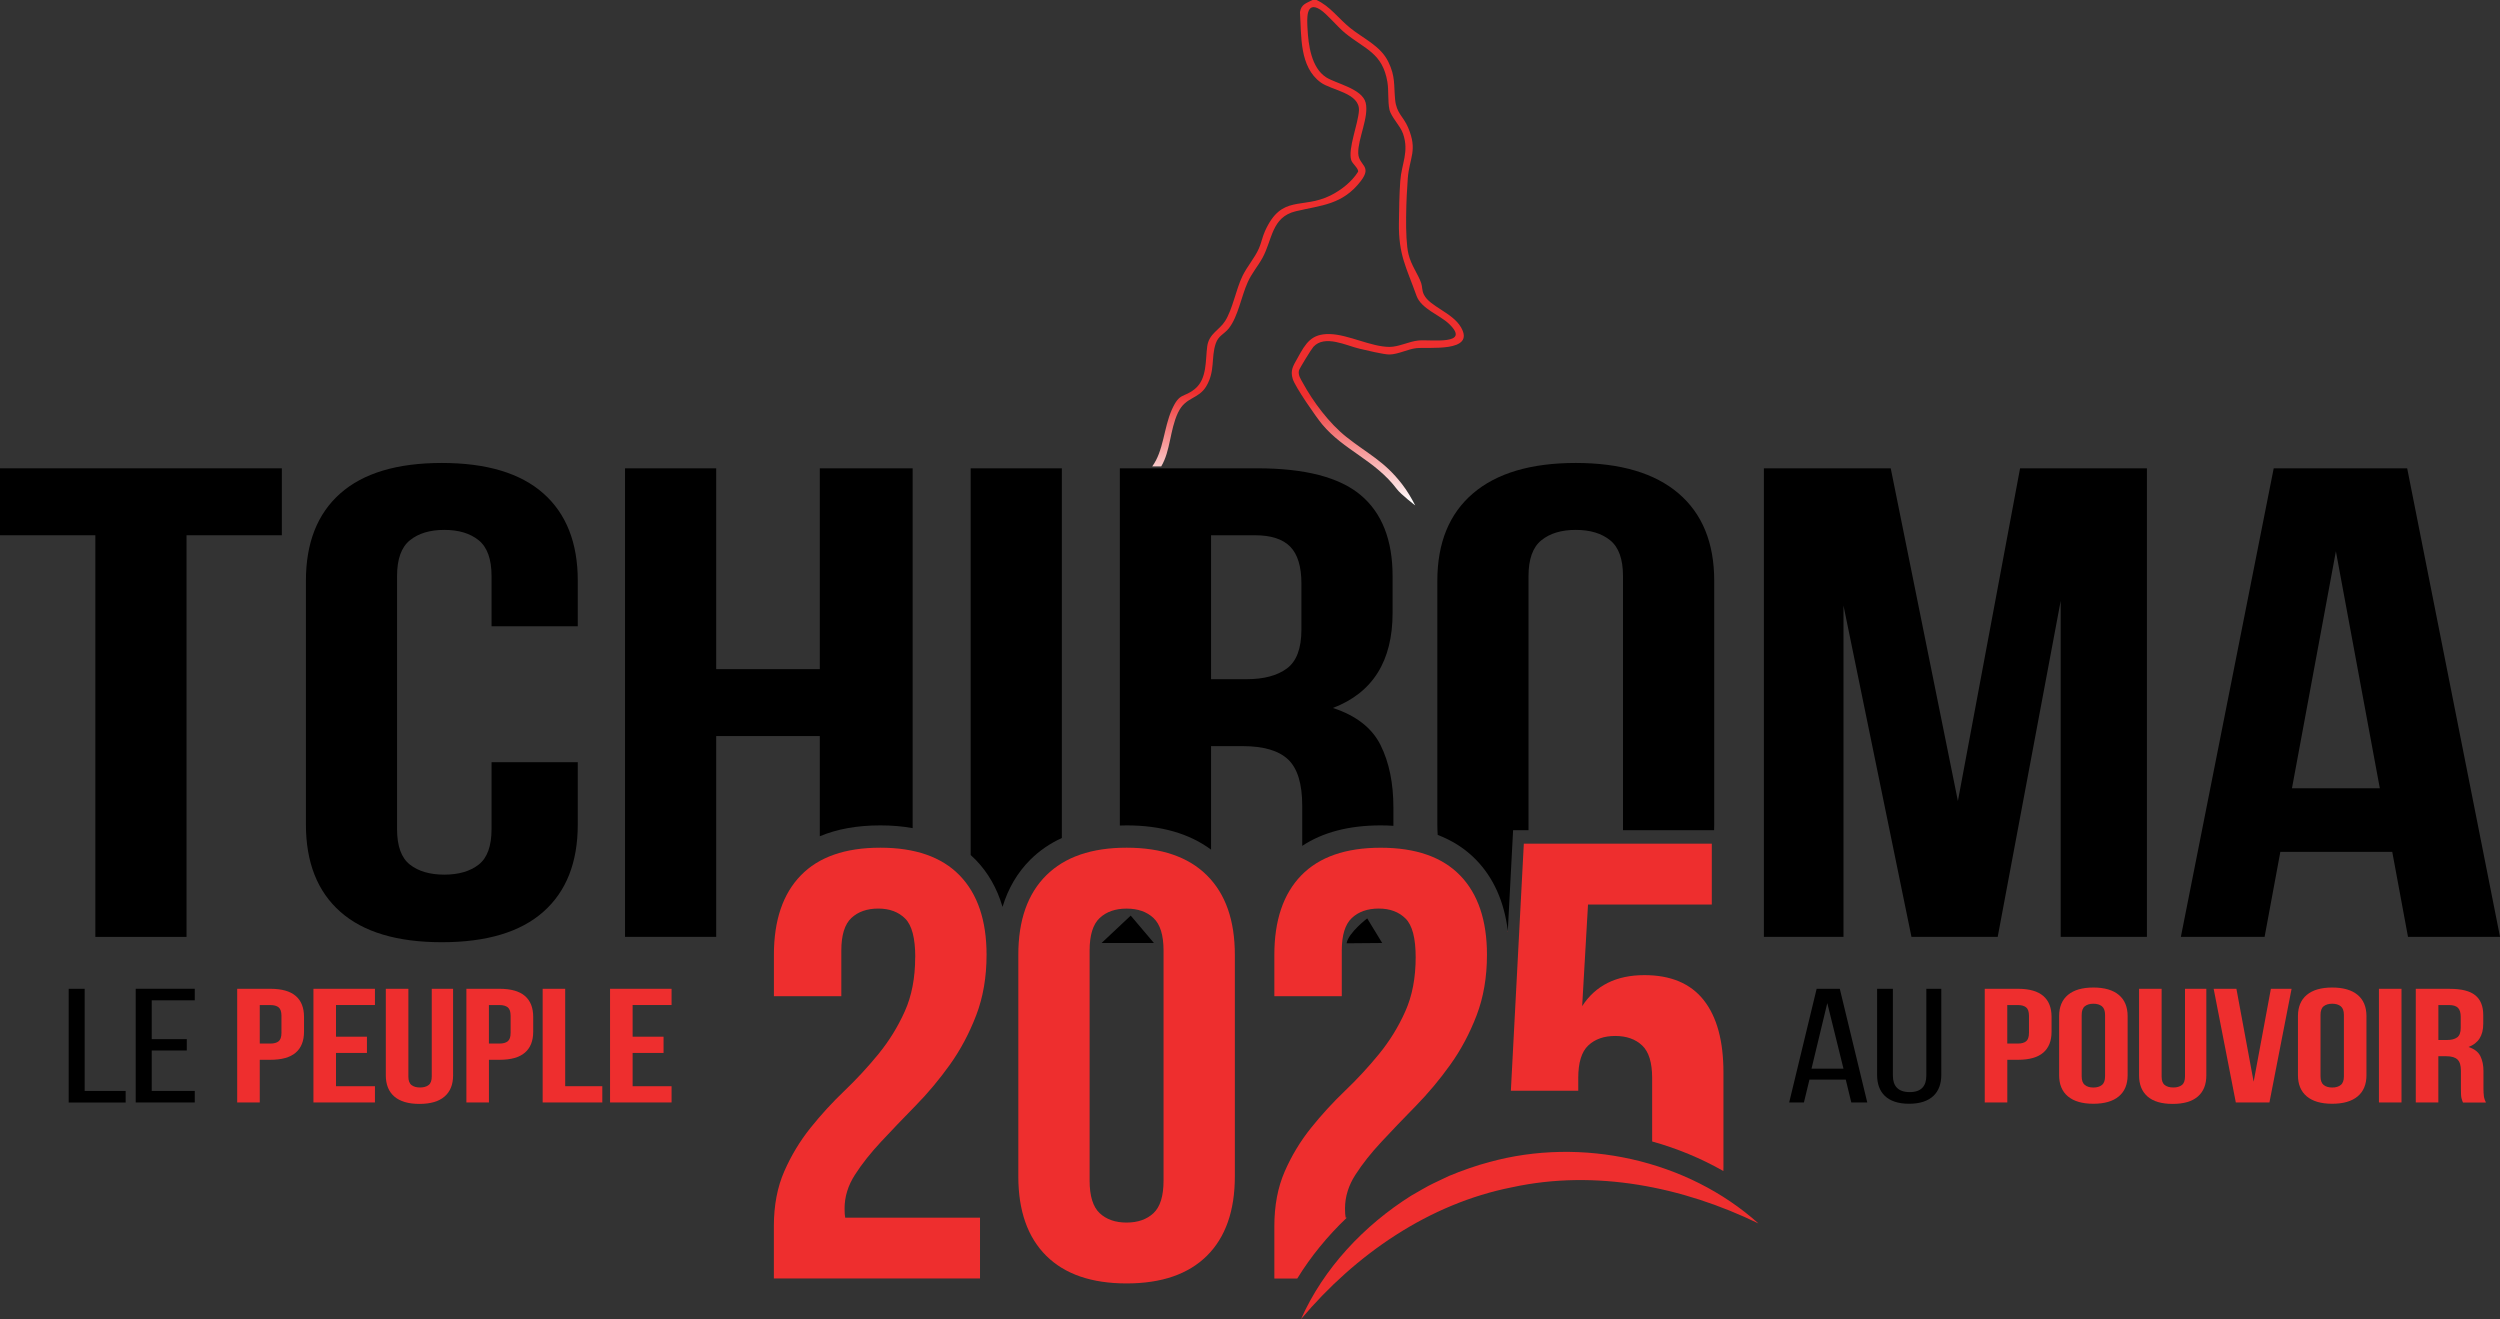 <?xml version="1.0" encoding="UTF-8"?>
<svg id="Calque_2" data-name="Calque 2" xmlns="http://www.w3.org/2000/svg" xmlns:xlink="http://www.w3.org/1999/xlink" viewBox="0 0 671.5 354.32">
  <rect x="0" y="0" width="671.5" height="354.32" fill="#333333" stroke="none"/>
  <defs>
    <style>
      .cls-1 {
        fill: url(#Dégradé_sans_nom_4);
      }

      .cls-2 {
        fill: #ee2e2e;
      }
    </style>
    <linearGradient id="Dégradé_sans_nom_4" data-name="Dégradé sans nom 4" x1="350.25" y1="133.91" x2="351.38" y2="106.63" gradientUnits="userSpaceOnUse">
      <stop offset="0" stop-color="#fff"/>
      <stop offset="1" stop-color="#ee2e2e"/>
    </linearGradient>
  </defs>
  <g id="Calque_1-2" data-name="Calque 1">
    <g>
      <g>
        <path d="M0,125.79h75.7v17.98h-25.6v107.88h-24.49v-107.88H0v-17.98Z"/>
        <path d="M155.19,204.72v16.72c0,10.19-3.08,18.01-9.24,23.46-6.16,5.46-15.25,8.18-27.27,8.18s-21.12-2.73-27.27-8.18c-6.16-5.45-9.24-13.27-9.24-23.46v-65.45c0-10.19,3.08-18.01,9.24-23.46,6.16-5.45,15.25-8.18,27.27-8.18s21.11,2.73,27.27,8.18c6.16,5.46,9.24,13.28,9.24,23.46v12.23h-23.16v-13.48c0-4.55-1.15-7.76-3.45-9.62-2.3-1.86-5.38-2.79-9.24-2.79s-6.94.93-9.24,2.79c-2.3,1.86-3.45,5.06-3.45,9.62v67.96c0,4.56,1.15,7.73,3.45,9.53,2.3,1.8,5.38,2.7,9.24,2.7s6.94-.9,9.24-2.7c2.3-1.8,3.45-4.97,3.45-9.53v-17.98h23.16Z"/>
        <path d="M220.2,125.79v53.94h-27.83v-53.94h-24.49v125.86h24.49v-53.94h27.83v26.91c4.63-1.95,10.05-2.92,16.24-2.92,3.09,0,5.99.24,8.7.74v-96.65h-24.94Z"/>
        <path d="M260.72,125.79v103.87c.46.41.91.84,1.35,1.29,3.34,3.44,5.75,7.67,7.21,12.64,1.52-5.01,4.03-9.26,7.5-12.71,2.42-2.4,5.23-4.33,8.43-5.79v-99.3h-24.49Z"/>
        <path d="M370.82,200.14c-2.3-4.62-6.57-7.94-12.8-9.98,10.68-4.07,16.03-12.59,16.03-25.53v-9.89c0-9.71-2.86-16.96-8.57-21.76-5.72-4.79-14.96-7.19-27.72-7.19h-36.97v95.95c.6-.03,1.2-.04,1.81-.04,9.24,0,16.85,2.18,22.69,6.51v-27.8h8.46c5.64,0,9.72,1.2,12.24,3.59,2.53,2.4,3.79,6.54,3.79,12.41v10.79c5.52-3.66,12.57-5.5,21.07-5.5,1.17,0,2.31.03,3.42.12v-4.87c0-6.59-1.15-12.2-3.45-16.81ZM349.56,169.12c0,5.04-1.31,8.52-3.9,10.43-2.6,1.92-6.2,2.88-10.8,2.88h-9.57v-38.66h11.8c4.3,0,7.46,1.02,9.46,3.06,2,2.04,3.01,5.33,3.01,9.89v12.4Z"/>
        <path d="M405,250v.26s.02.02.04.01c-.01-.09-.02-.18-.04-.27ZM450.86,132.53c-6.38-5.45-15.58-8.18-27.61-8.18s-21.23,2.73-27.61,8.18c-6.38,5.46-9.57,13.28-9.57,23.47v65.44c0,.96.03,1.9.1,2.82,4.02,1.53,7.46,3.76,10.31,6.69,4.69,4.83,7.55,11.22,8.52,19.05l1.12-21.31.3-5.69h4.14v-68.26c0-4.55,1.15-7.76,3.45-9.62s5.38-2.79,9.24-2.79,6.94.93,9.24,2.79c2.3,1.86,3.45,5.07,3.45,9.62v68.26h24.47c.02-.51.03-1.03.03-1.56v-65.44c0-10.19-3.2-18.01-9.58-23.47Z"/>
        <path d="M525.89,215.15l16.7-89.36h34.07v125.86h-23.16v-90.26l-16.92,90.26h-23.16l-18.26-89v89h-21.38v-125.86h34.07l18.04,89.36Z"/>
        <path d="M671.5,251.65h-24.71l-4.23-22.83h-30.06l-4.23,22.83h-22.49l24.94-125.86h35.85l24.94,125.86ZM615.62,211.73h23.6l-11.8-63.65-11.8,63.65Z"/>
      </g>
      <g>
        <path d="M486.02,289.98l-1.49,6.15h-3.96l7.38-30.54h6.22l7.38,30.54h-4.29l-1.49-6.15h-9.75ZM486.57,287.05h8.59l-4.35-17.62-4.24,17.62Z"/>
        <path d="M508.43,288.93c0,2.75,1.38,4.41,4.52,4.41s4.46-1.66,4.46-4.41v-23.34h4.02v23.16c0,4.62-2.7,7.72-8.65,7.72s-8.59-3.1-8.59-7.72v-23.16h4.24v23.34Z"/>
        <path class="cls-2" d="M542.02,265.59c3.05,0,5.31.64,6.8,1.92,1.49,1.28,2.23,3.16,2.23,5.63v3.97c0,2.47-.74,4.35-2.23,5.63-1.49,1.28-3.75,1.92-6.8,1.92h-2.86v11.47h-6.06v-30.53h8.92ZM539.15,269.96v10.34h2.86c.95,0,1.69-.2,2.2-.61.51-.41.77-1.16.77-2.27v-4.58c0-1.1-.26-1.86-.77-2.27-.52-.41-1.25-.61-2.2-.61h-2.86Z"/>
        <path class="cls-2" d="M553.08,272.92c0-2.47.79-4.37,2.37-5.69,1.58-1.32,3.86-1.98,6.83-1.98s5.25.66,6.83,1.98c1.58,1.32,2.37,3.22,2.37,5.69v15.88c0,2.47-.79,4.37-2.37,5.69s-3.85,1.98-6.83,1.98-5.25-.66-6.83-1.98-2.37-3.22-2.37-5.69v-15.88ZM559.14,289.1c0,1.11.29,1.88.85,2.33.57.45,1.33.68,2.29.68s1.72-.23,2.29-.68c.57-.45.85-1.23.85-2.33v-16.49c0-1.11-.29-1.88-.85-2.33-.57-.45-1.33-.68-2.29-.68s-1.72.23-2.29.68c-.57.45-.85,1.23-.85,2.33v16.49Z"/>
        <path class="cls-2" d="M580.61,265.59v23.55c0,1.11.28,1.88.85,2.31.57.44,1.33.65,2.29.65s1.71-.22,2.29-.65c.57-.44.85-1.21.85-2.31v-23.55h5.73v23.25c0,2.47-.76,4.37-2.29,5.69s-3.77,1.98-6.75,1.98-5.22-.66-6.74-1.98-2.29-3.22-2.29-5.69v-23.25h6.06Z"/>
        <path class="cls-2" d="M605.34,290.5l4.62-24.91h5.56l-5.95,30.53h-9.03l-5.95-30.53h6.11l4.62,24.91Z"/>
        <path class="cls-2" d="M617.23,272.92c0-2.47.79-4.37,2.37-5.69,1.58-1.32,3.86-1.98,6.83-1.98s5.25.66,6.83,1.98c1.58,1.32,2.37,3.22,2.37,5.69v15.88c0,2.47-.79,4.37-2.37,5.69s-3.85,1.98-6.83,1.98-5.25-.66-6.83-1.98-2.37-3.22-2.37-5.69v-15.88ZM623.29,289.1c0,1.11.29,1.88.85,2.33.57.45,1.33.68,2.29.68s1.72-.23,2.29-.68c.57-.45.85-1.23.85-2.33v-16.49c0-1.11-.29-1.88-.85-2.33-.57-.45-1.33-.68-2.29-.68s-1.72.23-2.29.68c-.57.45-.85,1.23-.85,2.33v16.49Z"/>
        <path class="cls-2" d="M638.98,265.59h6.06v30.53h-6.06v-30.53Z"/>
        <path class="cls-2" d="M661.55,296.13c-.07-.2-.15-.39-.22-.57-.07-.17-.14-.39-.19-.65-.06-.26-.09-.6-.11-1-.02-.41-.03-.92-.03-1.53v-4.8c0-1.42-.31-2.43-.94-3.01-.62-.58-1.63-.87-3.03-.87h-2.09v12.43h-6.06v-30.53h9.14c3.16,0,5.44.58,6.86,1.75,1.41,1.16,2.12,2.92,2.12,5.28v2.4c0,3.14-1.32,5.21-3.96,6.19,1.54.5,2.6,1.3,3.17,2.42.57,1.12.85,2.48.85,4.08v4.71c0,.76.04,1.42.11,1.99.07.57.26,1.14.55,1.72h-6.17ZM654.95,269.96v9.38h2.37c1.14,0,2.03-.23,2.67-.7.64-.46.96-1.31.96-2.53v-3.01c0-1.1-.25-1.9-.74-2.4-.49-.49-1.28-.74-2.34-.74h-2.92Z"/>
      </g>
      <g>
        <path d="M18.45,296.13v-30.54h4.29v27.44h11.01v3.1h-15.31Z"/>
        <path d="M50.17,279.11v3.05h-9.42v10.86h11.56v3.1h-15.86v-30.54h15.86v3.1h-11.56v10.43h9.42Z"/>
        <path class="cls-2" d="M72.63,265.59c3.05,0,5.31.64,6.8,1.92s2.23,3.16,2.23,5.63v3.97c0,2.47-.74,4.35-2.23,5.63-1.49,1.28-3.75,1.92-6.8,1.92h-2.86v11.47h-6.06v-30.53h8.92ZM69.77,269.96v10.34h2.86c.96,0,1.69-.2,2.2-.61s.77-1.16.77-2.27v-4.58c0-1.1-.26-1.86-.77-2.27-.51-.41-1.25-.61-2.2-.61h-2.86Z"/>
        <path class="cls-2" d="M90.25,278.46h8.31v4.36h-8.31v8.94h10.46v4.36h-16.52v-30.53h16.52v4.36h-10.46v8.51Z"/>
        <path class="cls-2" d="M109.69,265.59v23.55c0,1.11.28,1.88.85,2.31.57.44,1.33.65,2.29.65s1.72-.22,2.29-.65c.57-.44.85-1.21.85-2.31v-23.55h5.73v23.25c0,2.47-.76,4.37-2.29,5.69s-3.77,1.98-6.74,1.98-5.22-.66-6.75-1.98-2.29-3.22-2.29-5.69v-23.25h6.06Z"/>
        <path class="cls-2" d="M134.19,265.59c3.05,0,5.31.64,6.8,1.92,1.49,1.28,2.23,3.16,2.23,5.63v3.97c0,2.47-.74,4.35-2.23,5.63-1.49,1.28-3.75,1.92-6.8,1.92h-2.86v11.47h-6.06v-30.53h8.92ZM131.32,269.96v10.34h2.86c.95,0,1.69-.2,2.2-.61.51-.41.77-1.16.77-2.27v-4.58c0-1.1-.26-1.86-.77-2.27-.52-.41-1.25-.61-2.2-.61h-2.86Z"/>
        <path class="cls-2" d="M145.75,265.59h6.06v26.17h9.97v4.36h-16.02v-30.53Z"/>
        <path class="cls-2" d="M169.92,278.46h8.31v4.36h-8.31v8.94h10.46v4.36h-16.52v-30.53h16.52v4.36h-10.46v8.51Z"/>
      </g>
      <g>
        <path class="cls-2" d="M245.84,257.12c0-5.12-.9-8.58-2.7-10.38-1.8-1.8-4.21-2.7-7.23-2.7s-5.43.85-7.23,2.53c-1.8,1.69-2.7,4.6-2.7,8.74v12.26h-18.11v-11.11c0-9.26,2.41-16.37,7.23-21.33,4.81-4.96,11.93-7.44,21.33-7.44s16.51,2.48,21.33,7.44c4.81,4.96,7.23,12.07,7.23,21.33,0,5.99-.93,11.42-2.79,16.26-1.86,4.85-4.21,9.26-7.05,13.24-2.85,3.98-5.92,7.66-9.23,11.03-3.31,3.38-6.39,6.59-9.23,9.64-2.85,3.05-5.2,6.02-7.05,8.91-1.86,2.89-2.79,5.91-2.79,9.07,0,1.09.06,1.91.17,2.45h36.21v16.34h-55.37v-14.06c0-5.56.93-10.46,2.79-14.71,1.86-4.25,4.21-8.14,7.05-11.69,2.84-3.54,5.89-6.87,9.14-9.97,3.25-3.11,6.29-6.4,9.14-9.89,2.84-3.49,5.19-7.3,7.05-11.44,1.86-4.14,2.79-8.99,2.79-14.55Z"/>
        <path class="cls-2" d="M273.52,256.46c0-9.26,2.49-16.37,7.49-21.33,4.99-4.96,12.19-7.44,21.59-7.44s16.6,2.48,21.59,7.44c4.99,4.96,7.49,12.07,7.49,21.33v59.5c0,9.26-2.5,16.37-7.49,21.33-4.99,4.96-12.19,7.44-21.59,7.44s-16.6-2.48-21.59-7.44c-4.99-4.96-7.49-12.07-7.49-21.33v-59.5ZM292.67,317.1c0,4.14.9,7.06,2.7,8.75,1.8,1.69,4.21,2.53,7.23,2.53s5.42-.84,7.23-2.53c1.8-1.69,2.7-4.6,2.7-8.75v-61.78c0-4.14-.9-7.05-2.7-8.74-1.8-1.69-4.21-2.53-7.23-2.53s-5.43.85-7.23,2.53c-1.8,1.69-2.7,4.6-2.7,8.74v61.78Z"/>
        <g>
          <path class="cls-2" d="M371.11,306.64c2.84-3.05,5.92-6.26,9.23-9.64,3.3-3.38,6.38-7.05,9.22-11.03,2.85-3.98,5.2-8.39,7.06-13.24,1.85-4.85,2.78-10.27,2.78-16.27,0-9.26-2.41-16.37-7.22-21.33-4.82-4.95-11.93-7.43-21.33-7.43s-16.52,2.48-21.33,7.43c-4.82,4.96-7.23,12.07-7.23,21.33v11.12h18.11v-12.26c0-4.14.9-7.05,2.7-8.74,1.8-1.69,4.21-2.54,7.23-2.54s5.42.9,7.22,2.7c1.8,1.8,2.7,5.26,2.7,10.38,0,5.56-.93,10.4-2.79,14.54-1.85,4.15-4.2,7.96-7.05,11.45-2.84,3.48-5.89,6.78-9.14,9.88-3.25,3.11-6.3,6.44-9.14,9.98-2.84,3.54-5.2,7.43-7.05,11.68-1.86,4.25-2.79,9.15-2.79,14.71v14.06h6.15c3.6-5.87,8.1-11.38,13.31-16.35h-.3c-.12-.54-.18-1.36-.18-2.45,0-3.16.93-6.18,2.79-9.07,1.85-2.89,4.2-5.86,7.05-8.91Z"/>
          <path class="cls-2" d="M405,250v.26s.02.02.04.01c-.01-.09-.02-.18-.04-.27Z"/>
        </g>
        <g>
          <path class="cls-2" d="M457.61,268.62c-3.54-4.47-8.85-6.7-15.93-6.7-7.54,0-13.12,2.78-16.71,8.33l1.57-27.29h33.25v-16.35h-50.49l-3.48,66.36h18.1v-3.43c0-4.14.9-7.05,2.7-8.74,1.8-1.69,4.21-2.54,7.23-2.54s5.42.85,7.22,2.54,2.7,4.6,2.7,8.74v17.06c6.73,1.87,13.17,4.55,19.13,7.94.02-.32.02-.64.02-.97v-25.5c0-8.5-1.77-14.98-5.31-19.45Z"/>
          <path class="cls-2" d="M405,250v.26s.02.02.04.01c-.01-.09-.02-.18-.04-.27Z"/>
        </g>
      </g>
      <path class="cls-2" d="M349.45,354.32c6.08-13.7,16.93-25.18,29.59-33.16,1.42-.79,4.57-2.69,6.01-3.33,1.04-.49,3.11-1.48,4.15-1.97,3.3-1.38,7.35-2.82,10.85-3.73,24.76-6.84,53.1-.69,72.27,16.49-20.36-9.9-43.86-14.58-66.17-9.72-22.41,4.42-42.11,18.08-56.69,35.41h0Z"/>
      <polygon points="295.88 253.29 309.95 253.29 303.71 245.93 295.88 253.29"/>
      <path d="M371.26,253.29l-4.03-6.61s-5.07,3.87-5.54,6.69l9.57-.08Z"/>
      <path class="cls-1" d="M316.45,110.78c1.99-4.24,5.47-3.48,7.59-7.08,2.4-4.11,1.22-7.7,2.52-11.47.73-2.1,2.25-2.47,3.49-4.02,2.49-3.13,3.37-8.59,5.06-12.34,1.16-2.59,2.71-4.27,3.99-6.59,2.68-4.88,2.41-10.98,8.96-12.54,6.92-1.64,12.57-1.73,17.46-8.12,3.17-4.14-.6-4.09-.7-7.49-.11-3.82,2.96-9.8,1.99-13.57-.97-3.76-7.96-5.1-10.6-6.79-3.99-2.55-4.79-8.7-5.01-13.07-.13-2.47-.53-7.62,3.41-5.12,1.79,1.14,4.64,4.63,6.67,6.29,5.37,4.37,10.08,5.34,11.38,13.18.37,2.25.08,5.18.53,7.32.43,2.06,2.91,4.34,3.67,6.56,1.68,4.86-.42,8.08-.75,12.7-.26,3.62-.31,7.64-.36,11.24-.13,8.65,2.01,11.94,4.71,19.54,1.26,3.56,6.27,5.18,8.77,7.6,6.05,5.84-4.98,4.14-8.18,4.44-2.58.24-5.34,1.74-7.85,1.73-4.94-.02-11.01-3.32-16.01-3.45-4.94-.13-6.46,2.41-8.64,6.39-1.13,2.06-2.06,3.24-1.33,5.64.66,2.17,6.24,10.2,7.91,12.21,5.75,6.95,14.2,9.6,20.09,17.43,1.06,1.41,4.91,4.36,4.91,4.36-1.02-1.97-2.14-3.91-3.55-5.73-4.79-6.21-9.2-8.11-14.95-12.67-4.58-3.64-8.91-9.41-11.71-14.55-.57-1.04-1.29-2.03-1.03-3.27.12-.55,3.36-5.79,3.88-6.37,3.06-3.37,8.9-.31,12.42.5,1.74.4,6.55,1.57,8.02,1.55,2.34-.04,4.91-1.44,7.2-1.7,3.2-.36,15.99,1.24,12.01-5.61-2.3-3.97-8.39-5.55-9.97-8.79-.57-1.18-.37-2.04-.71-3.05-.82-2.43-2.7-4.77-3.43-7.83-1.05-4.44-.56-15.43-.18-20.32.44-5.64,2.73-7.44.07-13.7-1.27-2.98-3.11-3.75-3.47-7.45-.38-4.02.1-6.17-1.81-10.13-2.11-4.36-6.68-6.22-10.29-9.15-3.09-2.5-5.46-5.9-9.05-7.5h-1.02c-1.64.88-3.05,1.1-3.39,3.26.42,6.42-.2,14.69,5.6,18.92,2.86,2.08,10.5,2.81,10.24,7.52-.2,3.58-2.99,10.25-2.08,13.31.3,1,2.05,2.27,1.84,3.14-1.67,2.68-4.55,4.94-7.35,6.34-7.72,3.86-13.16-.41-17.66,9.63-.67,1.49-.97,3.14-1.59,4.55-1.17,2.68-3.18,4.86-4.45,7.49-1.76,3.65-2.61,8.82-4.65,12.07-1.56,2.48-4.33,3.37-4.81,6.79-.51,3.68.01,8.69-3.26,11.41-3.09,2.57-4.1.8-6.27,5.67-2.13,4.79-2.2,11.07-5.24,15.18h2.42c2.52-4.24,2.25-9.64,4.52-14.49Z"/>
    </g>
  </g>
</svg>